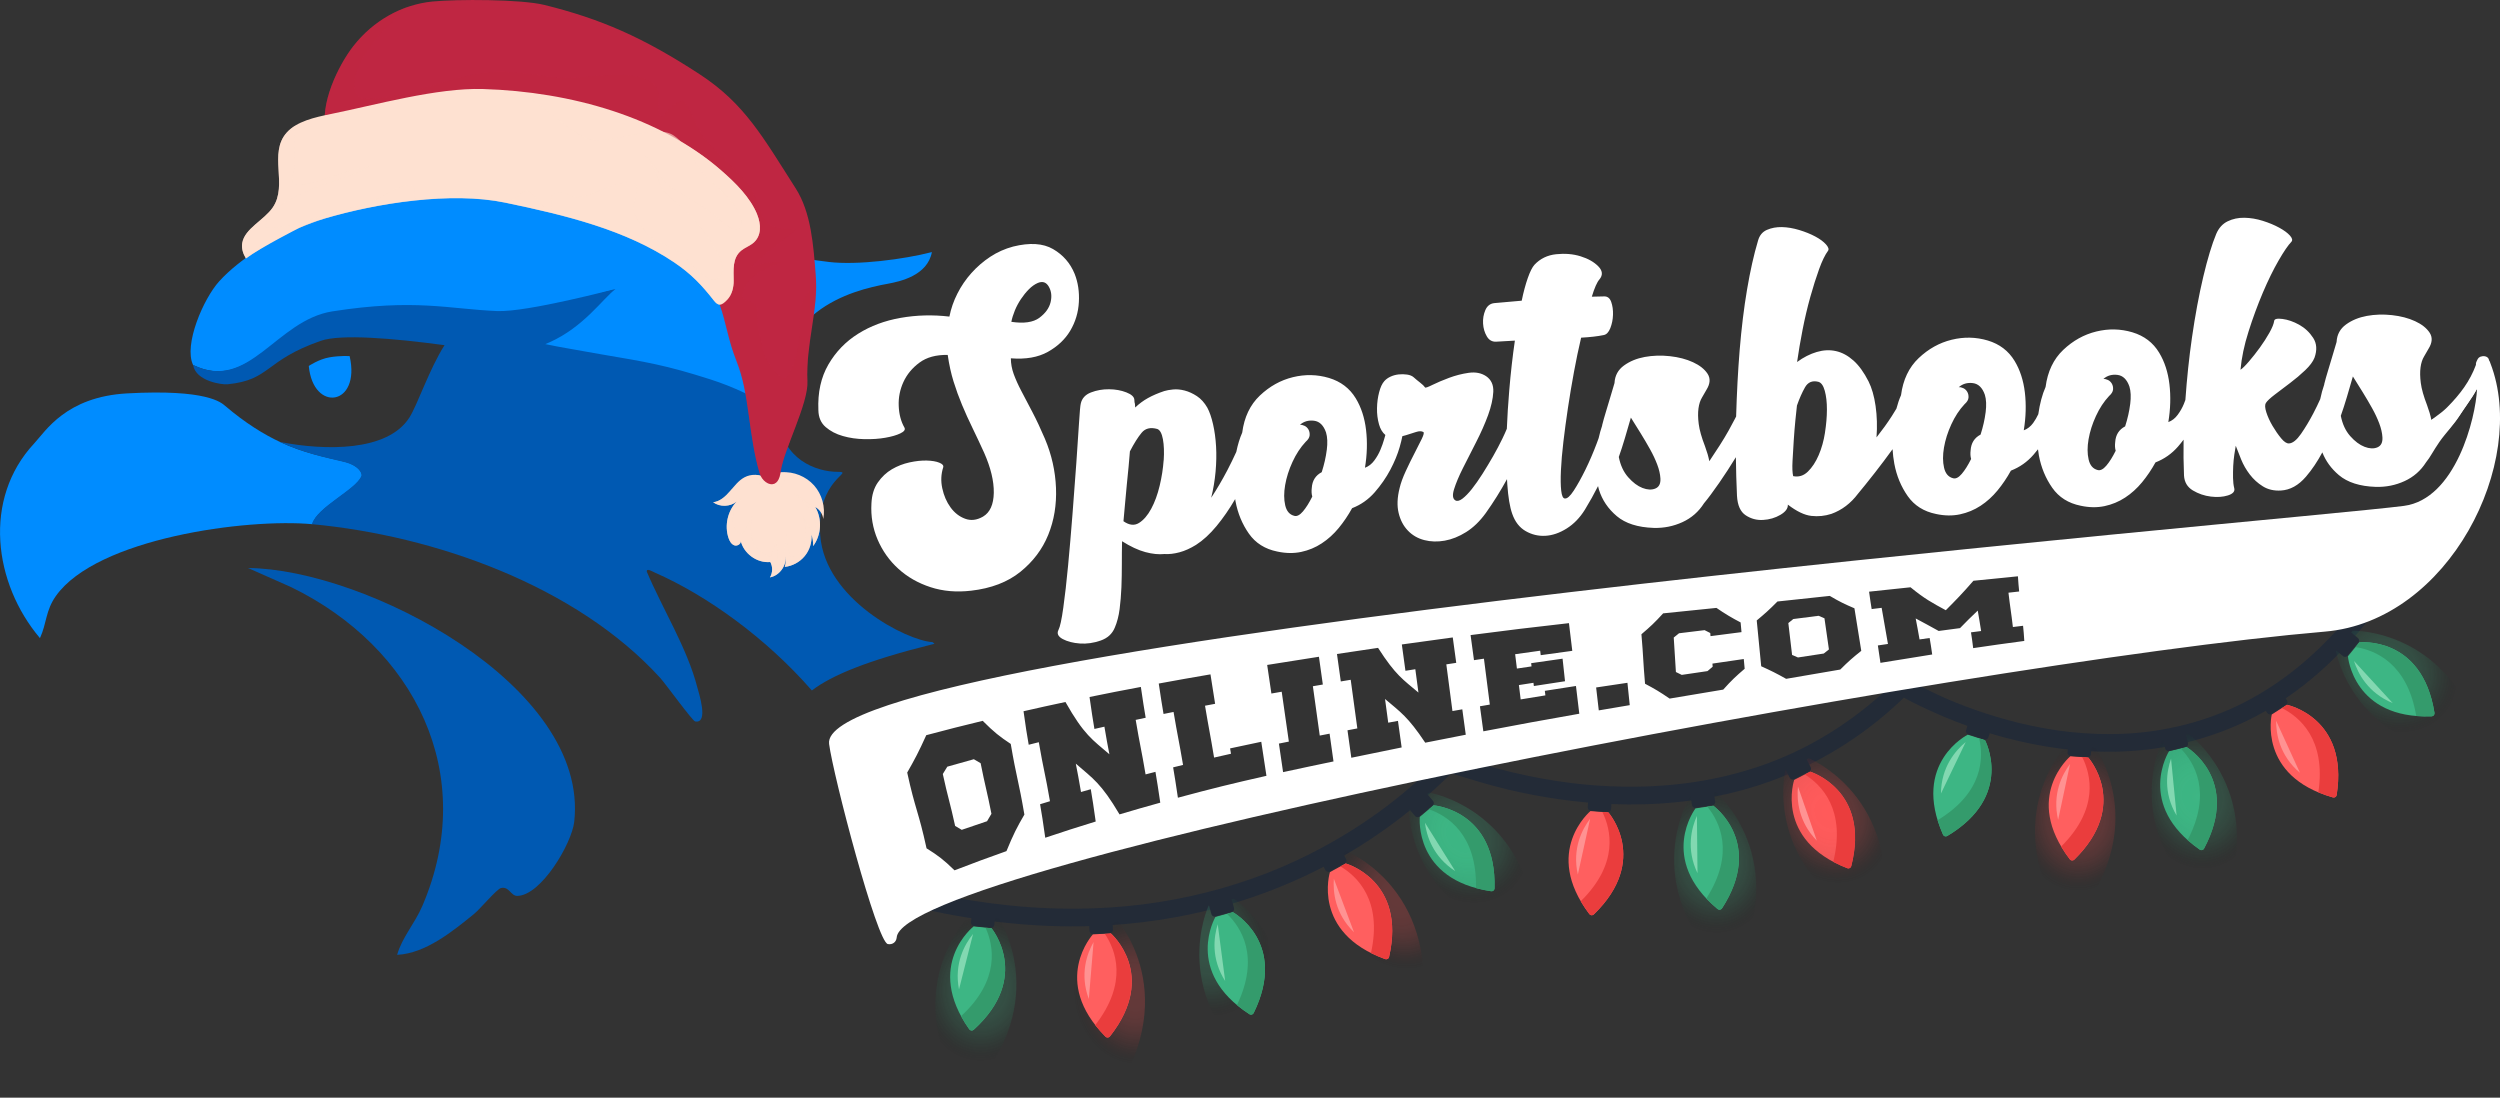 <?xml version="1.0" encoding="utf-8"?>
<svg xmlns="http://www.w3.org/2000/svg" xmlns:xlink="http://www.w3.org/1999/xlink" viewBox="0 0 705.74 309.86">
  <rect x="0" y="0" width="705.74" height="309.86" fill="#333333" stroke="none"/>
  <defs>
    <radialGradient id="b" cx="1226.32" cy="-2073.59" fx="1226.32" fy="-2073.59" r="17.24" gradientTransform="translate(1037.24 3019.17) rotate(-40.18) scale(1.01 1.19) skewX(-4.46)" gradientUnits="userSpaceOnUse">
      <stop offset="0" stop-color="#ff4d4d"/>
      <stop offset=".22" stop-color="#fc4c4c" stop-opacity=".99"/>
      <stop offset=".36" stop-color="#f44949" stop-opacity=".96"/>
      <stop offset=".47" stop-color="#e54545" stop-opacity=".9"/>
      <stop offset=".57" stop-color="#d13f3f" stop-opacity=".82"/>
      <stop offset=".66" stop-color="#b63737" stop-opacity=".72"/>
      <stop offset=".75" stop-color="#962d2d" stop-opacity=".59"/>
      <stop offset=".83" stop-color="#6f2121" stop-opacity=".44"/>
      <stop offset=".91" stop-color="#421414" stop-opacity=".26"/>
      <stop offset=".98" stop-color="#110505" stop-opacity=".07"/>
      <stop offset="1" stop-color="#000" stop-opacity="0"/>
    </radialGradient>
    <radialGradient id="c" data-name="New Gradient Swatch 1" cx="1255.24" cy="-1624.79" fx="1255.24" fy="-1624.79" r="17.24" gradientTransform="translate(234.42 2578.17) rotate(-26.51) scale(1.01 1.19) skewX(-4.46)" gradientUnits="userSpaceOnUse">
      <stop offset="0" stop-color="#3db684"/>
      <stop offset=".25" stop-color="#3cb382" stop-opacity=".99"/>
      <stop offset=".4" stop-color="#39ab7c" stop-opacity=".94"/>
      <stop offset=".53" stop-color="#349c71" stop-opacity=".86"/>
      <stop offset=".64" stop-color="#2d8862" stop-opacity=".75"/>
      <stop offset=".74" stop-color="#246d4f" stop-opacity=".6"/>
      <stop offset=".84" stop-color="#194d38" stop-opacity=".42"/>
      <stop offset=".92" stop-color="#0d271c" stop-opacity=".22"/>
      <stop offset="1" stop-color="#000" stop-opacity="0"/>
    </radialGradient>
    <radialGradient id="d" data-name="New Gradient Swatch 1" cx="1855.98" cy="-2219.11" fx="1855.98" fy="-2219.11" r="17.24" gradientTransform="translate(1288.66 3461.7) rotate(-53) scale(1.01 1.19) skewX(-4.46)" xlink:href="#c"/>
    <radialGradient id="e" cx="4390.59" cy="-898.49" fx="4390.59" fy="-898.49" r="17.24" gradientTransform="translate(-2266.1 4043.57) rotate(-41.58) scale(1.01 1.19) skewX(-4.47)" xlink:href="#b"/>
    <radialGradient id="f" cx="3501.4" cy="-381.33" fx="3501.4" fy="-381.33" r="17.24" gradientTransform="translate(-2978.69 1708.85) rotate(-16.17) scale(1.01 1.19) skewX(-4.47)" xlink:href="#b"/>
    <radialGradient id="g" data-name="New Gradient Swatch 1" cx="254.67" cy="-1503.16" fx="254.67" fy="-1503.16" r="17.24" gradientTransform="translate(791.12 2044.78) rotate(-21.55) scale(1.01 1.19) skewX(-4.47)" xlink:href="#c"/>
    <radialGradient id="h" data-name="New Gradient Swatch 1" cx="1459.18" cy="-2482.77" fx="1459.18" fy="-2482.77" r="17.24" gradientTransform="translate(2574.88 2999.89) rotate(-63.53) scale(1.01 1.19) skewX(-4.47)" xlink:href="#c"/>
    <radialGradient id="i" cx="617.42" cy="-996.62" fx="617.42" fy="-996.62" r="17.24" gradientTransform="translate(76.51 1511.2) rotate(-8.89) scale(1.01 1.19) skewX(-4.47)" xlink:href="#b"/>
    <radialGradient id="j" data-name="New Gradient Swatch 1" cx="-1842.38" cy="-3864.16" fx="-1842.38" fy="-3864.16" r="17.24" gradientTransform="translate(3897.57 3570.59) rotate(-28.41) scale(1.01 1.19) skewX(-4.46)" xlink:href="#c"/>
    <radialGradient id="k" data-name="New Gradient Swatch 1" cx="873.71" cy="-953.35" fx="873.71" fy="-953.35" r="17.24" gradientTransform="translate(-540.83 1517.82) rotate(-6.72) scale(1.01 1.19) skewX(-4.46)" xlink:href="#c"/>
    <radialGradient id="l" data-name="New Gradient Swatch 1" cx="14300.96" cy="-3827.17" fx="14300.96" fy="-3827.17" r="17.24" gradientTransform="translate(-14483.6 3533.29) rotate(4.75) scale(1.01 1.19) skewX(-4.47)" xlink:href="#c"/>
    <radialGradient id="m" cx="15098.39" cy="-5235.61" fx="15098.39" fy="-5235.61" r="17.24" gradientTransform="translate(-5852.05 15720.51) rotate(-45.56) scale(1.01 1.19) skewX(-4.47)" xlink:href="#b"/>
    <radialGradient id="n" cx="14204.17" cy="-4239.47" fx="14204.17" fy="-4239.47" r="17.24" gradientTransform="translate(-13284.29 7399.84) rotate(-8.55) scale(1.01 1.19) skewX(-4.47)" xlink:href="#b"/>
  </defs>
  <g>
    <g id="a" data-name="Layer 1">
      <path d="M260.85,256.68c15.41,3.43,31.23,5.24,47.03,4.76,12.85-.39,25.7-2.27,38.08-5.78,10.2-2.89,20.1-6.89,29.45-11.89,7.25-3.88,14.14-8.39,20.63-13.43,4.08-3.17,7.98-6.56,11.71-10.14.86-.83,1.73-1.66,2.6-2.48.46-.43-.22.15-.17.12.03-.02.07-.04.1-.06-.39.21-.81.32-1.15.32-.29,0-.8-.18-.22,0,.25.07.5.14.74.22,5.28,1.6,10.51,3.26,15.88,4.53,9.66,2.29,19.55,3.74,29.47,4.14,12.37.5,24.88-.68,36.83-3.94,13.95-3.8,26.93-10.49,38.19-19.54,3.08-2.48,6.02-5.13,8.82-7.92l-3.03.39c2.65,1.62,5.48,2.99,8.29,4.29,7.12,3.3,14.52,6.01,22.11,8.01,9.97,2.64,20.32,4.1,30.64,3.93,12.09-.2,24.02-2.71,35.07-7.63,13.24-5.88,24.72-15.25,34-26.3,1.37-1.63,2.68-3.3,3.98-4.98.82-1.07.17-2.8-.9-3.42-1.29-.75-2.6-.18-3.42.9-8.71,11.38-19.56,21.18-32.38,27.68-10.29,5.21-21.79,8.07-33.11,8.65-5.3.27-10.61.08-15.88-.49-4.37-.47-9.3-1.35-14.02-2.49-4.21-1.02-8.36-2.25-12.45-3.68-1.8-.63-3.58-1.3-5.34-2.01-.38-.15-.75-.3-1.13-.46-.18-.08-.37-.15-.55-.23-.14-.06-.93-.39-.25-.1-.73-.31-1.45-.62-2.18-.95-3.37-1.5-6.58-3.23-9.83-4.97-.05-.02-.09-.05-.13-.08-.95-.58-2.26-.38-3.03.39-10.37,10.33-22.77,18.53-36.55,23.55-11.82,4.3-24.09,6.31-36.6,6.48-10.56.14-20.37-.92-30.46-2.99-6.38-1.31-12.66-3.04-18.87-5.01-1.16-.37-2.52-1-3.76-.98-1.33.02-2.27,1.07-3.16,1.93-3,2.88-6.02,5.73-9.21,8.41-1.2,1.01-2.42,1.99-3.66,2.96-.15.12-.31.24-.46.36-.22.17.17-.13.17-.13-.09.07-.18.14-.27.21-.37.28-.74.56-1.1.84-.7.52-1.4,1.04-2.1,1.55-3.25,2.35-6.6,4.56-10.04,6.63-8.46,5.09-17.07,9.13-26.15,12.31-11.29,3.95-23.1,6.52-34.95,7.64-14.61,1.38-29.41.73-43.89-1.61-4.04-.66-8.07-1.44-12.06-2.33-3.13-.7-4.47,4.12-1.33,4.82h0Z" fill="#232b37"/>
      <g>
        <g>
          <path d="M511.01,217.85l-2.26,1.16-2.26,1.16s-5.68,16.91,14.98,24.92c.48.19,1-.08,1.12-.58,5.47-21.48-11.6-26.67-11.6-26.67Z" fill="#ff5f5f"/>
          <path d="M510.59,214.04l-3.31,1.7-3.31,1.7s-6.71,27.95,25.76,43.91c.76.37,1.51-.02,1.65-.85,5.85-35.71-20.8-46.47-20.8-46.47Z" fill="url(#b)" opacity=".24"/>
          <path d="M507.56,222.06c-.36,3.68.05,9.86,5.32,15.25l-5.32-15.25Z" fill="#ff9292"/>
          <path d="M511.01,217.85l-1.52.78c4.65,2.89,11.69,9.88,8.03,24.65,1.2.64,2.51,1.25,3.96,1.81.48.19,1-.08,1.13-.58,5.47-21.48-11.6-26.67-11.6-26.67Z" fill="#ea3d3d"/>
        </g>
        <rect x="504.23" y="214.46" width="6.62" height="4.74" rx=".89" ry=".89" transform="translate(-42.95 256.51) rotate(-27.26)" fill="#232b37"/>
      </g>
      <g>
        <g>
          <path d="M617.24,210.88l-2.47.6-2.47.6s-9.52,15.09,8.67,27.76c.42.3.99.16,1.23-.3,10.39-19.58-4.96-28.65-4.96-28.65Z" fill="#3db684"/>
          <path d="M617.73,207.08l-3.62.87-3.62.87s-13.12,25.57,14.65,48.76c.65.54,1.47.34,1.8-.44,14.13-33.31-9.23-50.07-9.23-50.07Z" fill="url(#c)" opacity=".24"/>
          <path d="M612.88,214.16c-1.22,3.49-2.28,9.59,1.57,16.07l-1.57-16.07Z" fill="#82d8b1"/>
          <path d="M617.24,210.88l-1.66.4c3.83,3.91,9.02,12.36,1.98,25.85,1.02.91,2.14,1.81,3.42,2.7.42.3.99.16,1.23-.3,10.39-19.58-4.96-28.65-4.96-28.65Z" fill="#349b6c"/>
        </g>
        <rect x="610.79" y="206.71" width="6.62" height="4.74" rx=".89" ry=".89" transform="translate(-31.93 150.09) rotate(-13.58)" fill="#232b37"/>
      </g>
      <g>
        <g>
          <path d="M404.68,227.35l-1.94,1.63-1.94,1.63s-1.79,17.75,20.14,20.98c.51.08.96-.3.97-.81.57-22.16-17.22-23.43-17.22-23.43Z" fill="#3db684"/>
          <path d="M403.42,223.73l-2.85,2.4-2.85,2.4s-.34,28.74,34.87,37.1c.82.19,1.47-.35,1.42-1.19-2.22-36.12-30.59-40.7-30.59-40.7Z" fill="url(#d)" opacity=".24"/>
          <path d="M402.25,232.23c.46,3.66,2.23,9.6,8.57,13.69l-8.57-13.69Z" fill="#82d8b1"/>
          <path d="M404.68,227.35l-1.31,1.1c5.17,1.79,13.59,7.04,13.3,22.25,1.31.36,2.72.66,4.26.89.51.08.96-.3.97-.81.57-22.16-17.22-23.43-17.22-23.43Z" fill="#349b6c"/>
        </g>
        <rect x="397.76" y="224.77" width="6.62" height="4.74" rx=".89" ry=".89" transform="translate(-52.05 311.56) rotate(-40.08)" fill="#232b37"/>
      </g>
      <g>
        <g>
          <path d="M379.37,239.96l-3.26,1.78-3.26,1.78s-6.02,28.1,26.83,43.27c.76.35,1.51-.06,1.63-.89,4.98-35.84-21.93-45.95-21.93-45.95Z" fill="url(#e)" opacity=".24"/>
          <path d="M314.33,258.39l-3.71.21-3.71.21s-17.5,22.8,5.66,50.6c.54.65,1.39.6,1.85-.11,19.88-30.24-.09-50.91-.09-50.91Z" fill="url(#f)" opacity=".24"/>
          <path d="M379.89,243.76l-2.23,1.22-2.23,1.22s-5.27,17.04,15.59,24.55c.49.17,1-.1,1.11-.61,4.94-21.61-12.24-26.38-12.24-26.38Z" fill="#ff5f5f"/>
          <path d="M379.89,243.76l-1.5.82c4.72,2.78,11.93,9.59,8.63,24.45,1.22.61,2.54,1.19,4,1.72.49.17,1-.1,1.11-.61,4.94-21.61-12.24-26.38-12.24-26.38Z" fill="#ea3d3d"/>
          <path d="M376.54,248.06c-.27,3.68.29,9.85,5.69,15.11l-5.69-15.11Z" fill="#ff9292"/>
        </g>
        <rect x="373.08" y="240.46" width="6.62" height="4.74" rx=".89" ry=".89" transform="translate(-70.35 210.24) rotate(-28.66)" fill="#232b37"/>
      </g>
      <g>
        <g>
          <path d="M484.47,223.7l-3.68.56-3.68.56s-15.28,24.34,10.39,49.84c.6.59,1.44.47,1.83-.28,16.95-31.97-4.86-50.68-4.86-50.68Z" fill="url(#g)" opacity=".24"/>
          <path d="M483.65,227.45l-2.51.38-2.51.38s-10.79,14.21,6.23,28.4c.4.33.97.24,1.25-.19,12.05-18.61-2.47-28.97-2.47-28.97Z" fill="#3db684"/>
          <path d="M483.65,227.45l-1.69.26c3.48,4.22,7.92,13.1-.26,25.92.93.99,1.98,1.99,3.17,2.98.4.33.97.24,1.25-.19,12.05-18.61-2.47-28.97-2.47-28.97Z" fill="#349b6c"/>
          <path d="M479.03,230.34c-1.52,3.37-3.1,9.36.17,16.15l-.17-16.15Z" fill="#82d8b1"/>
        </g>
        <rect x="477.38" y="223.01" width="6.62" height="4.74" rx=".89" ry=".89" transform="translate(-28.37 74.65) rotate(-8.63)" fill="#232b37"/>
      </g>
      <g>
        <g>
          <path d="M664.13,178.02l-2.36,2.87-2.36,2.88s4.92,28.32,41.06,30.11c.84.04,1.38-.62,1.18-1.43-8.78-35.1-37.52-34.42-37.52-34.42Z" fill="url(#h)" opacity=".24"/>
          <path d="M666.03,181.35l-1.61,1.96-1.61,1.96s1.48,17.78,23.63,16.94c.52-.02.88-.47.8-.98-3.49-21.89-21.22-19.89-21.22-19.89Z" fill="#3db684"/>
          <path d="M666.03,181.35l-1.09,1.32c5.41.81,14.65,4.44,17.15,19.45,1.36.11,2.8.15,4.35.1.52-.02.88-.47.8-.98-3.49-21.89-21.21-19.89-21.21-19.89Z" fill="#349b6c"/>
          <path d="M664.52,186.59c1.12,3.52,3.95,9.03,10.93,11.89l-10.93-11.89Z" fill="#82d8b1"/>
        </g>
        <rect x="659.13" y="179.42" width="6.62" height="4.74" rx=".89" ry=".89" transform="translate(101.54 578.36) rotate(-50.61)" fill="#232b37"/>
      </g>
      <g>
        <g>
          <path d="M591.13,210.38l-3.71-.26-3.71-.26s-20.25,20.4-.8,50.91c.45.71,1.3.77,1.85.13,23.55-27.47,6.37-50.51,6.37-50.51Z" fill="url(#i)" opacity=".24"/>
          <path d="M589.51,213.85l-2.53-.18-2.53-.18s-13.64,11.49-.14,29.08c.31.41.89.45,1.26.09,15.83-15.51,3.94-28.81,3.94-28.81Z" fill="#ff5f5f"/>
          <path d="M589.51,213.85l-1.71-.12c2.47,4.88,4.86,14.52-5.94,25.24.69,1.17,1.49,2.37,2.44,3.61.31.41.89.45,1.26.09,15.83-15.51,3.94-28.81,3.94-28.81Z" fill="#ea3d3d"/>
          <path d="M584.37,215.66c-2.22,2.95-5.08,8.45-3.37,15.79l3.37-15.79Z" fill="#ff9292"/>
        </g>
        <path d="M584.65,208.82h4.84c.49,0,.89.4.89.89v2.96c0,.49-.4.89-.89.89h-4.84c-.49,0-.89-.4-.89-.89v-2.96c0-.49.4-.89.89-.89Z" transform="translate(16.33 -40.83) rotate(4.04)" fill="#232b37"/>
      </g>
      <g>
        <g>
          <path d="M348.37,253.68l-3.59.99-3.59.99s-12.27,25.99,16.26,48.25c.66.52,1.49.29,1.79-.5,13.01-33.76-10.88-49.74-10.88-49.74Z" fill="url(#j)" opacity=".24"/>
          <path d="M348,257.49l-2.44.68-2.45.68s-9.01,15.39,9.58,27.45c.43.28.99.13,1.22-.34,9.74-19.91-5.91-28.47-5.91-28.47Z" fill="#3db684"/>
          <path d="M343.76,260.92c-1.1,3.52-1.96,9.66,2.1,16.01l-2.1-16.01Z" fill="#82d8b1"/>
          <path d="M348,257.49l-1.65.46c3.96,3.78,9.43,12.06,2.84,25.77,1.05.87,2.2,1.74,3.51,2.58.43.28.99.13,1.22-.34,9.74-19.91-5.91-28.47-5.91-28.47Z" fill="#349b6c"/>
        </g>
        <rect x="341.5" y="253.42" width="6.62" height="4.74" rx=".89" ry=".89" transform="translate(-55.78 101.34) rotate(-15.48)" fill="#232b37"/>
      </g>
      <path d="M313.58,263.49l-2.53.14-2.53.14s-12.07,13.13,3.55,28.86c.36.37.94.33,1.26-.07,13.73-17.4.25-29.08.25-29.08Z" fill="#ff5f5f"/>
      <path d="M308.71,265.94c-1.83,3.21-3.97,9.02-1.34,16.09l1.34-16.09Z" fill="#ff9292"/>
      <path d="M313.58,263.49l-1.71.1c3.07,4.53,6.66,13.78-2.69,25.79.84,1.07,1.78,2.16,2.88,3.27.36.37.94.33,1.26-.07,13.73-17.4.25-29.08.25-29.08Z" fill="#ea3d3d"/>
      <rect x="307.51" y="258.78" width="6.62" height="4.74" rx=".89" ry=".89" transform="translate(-14.33 18.07) rotate(-3.25)" fill="#232b37"/>
      <g>
        <g>
          <path d="M281.64,258.64l-3.7-.4-3.7-.4s-21.01,19.62-2.72,50.84c.43.73,1.27.82,1.84.2,24.57-26.56,8.27-50.24,8.27-50.24Z" fill="url(#k)" opacity=".24"/>
          <path d="M279.9,262.05l-2.52-.27-2.52-.27s-14.06,10.97-1.24,29.05c.3.42.88.48,1.26.14,16.41-14.9,5.03-28.64,5.03-28.64Z" fill="#3db684"/>
          <path d="M279.9,262.05l-1.7-.19c2.28,4.97,4.3,14.69-6.89,24.99.65,1.2,1.4,2.43,2.3,3.69.3.42.88.48,1.26.14,16.41-14.9,5.03-28.64,5.03-28.64Z" fill="#349b6c"/>
          <path d="M274.69,263.66c-2.33,2.87-5.4,8.25-3.97,15.65l3.97-15.65Z" fill="#82d8b1"/>
        </g>
        <rect x="274.25" y="256.92" width="6.62" height="4.74" rx=".89" ry=".89" transform="translate(29.67 -28.5) rotate(6.21)" fill="#232b37"/>
      </g>
      <g>
        <g>
          <path d="M562.74,205.93l-3.54-1.13-3.54-1.13s-24.49,15.05-12.78,49.28c.27.8,1.08,1.06,1.77.56,29.36-21.15,18.1-47.59,18.1-47.59Z" fill="url(#l)" opacity=".24"/>
          <path d="M560.34,208.93l-2.42-.77-2.42-.77s-15.97,7.95-7,28.22c.21.47.76.65,1.21.38,19.04-11.34,10.63-27.07,10.63-27.07Z" fill="#3db684"/>
          <path d="M554.92,209.47c-2.85,2.35-6.93,7.01-7,14.55l7-14.55Z" fill="#82d8b1"/>
          <path d="M560.34,208.93l-1.63-.52c1.25,5.33,1.3,15.25-11.72,23.12.4,1.3.89,2.66,1.52,4.08.21.47.76.65,1.21.38,19.04-11.34,10.63-27.07,10.63-27.07Z" fill="#349b6c"/>
        </g>
        <rect x="555.29" y="203.39" width="6.62" height="4.74" rx=".89" ry=".89" transform="translate(88.87 -159.92) rotate(17.68)" fill="#232b37"/>
      </g>
      <g>
        <g>
          <path d="M644.81,195.2l-3.13,2.01-3.13,2.01s-4.06,28.45,29.76,41.31c.79.3,1.5-.16,1.56-1,2.48-36.1-25.06-44.32-25.06-44.32Z" fill="url(#m)" opacity=".24"/>
          <path d="M645.59,198.96l-2.14,1.37-2.14,1.37s-4.08,17.37,17.25,23.41c.5.14.99-.17,1.07-.68,3.44-21.9-14.04-25.46-14.04-25.46Z" fill="#ff5f5f"/>
          <path d="M642.54,203.48c-.02,3.69.97,9.81,6.73,14.68l-6.73-14.68Z" fill="#ff9292"/>
          <path d="M645.59,198.96l-1.44.92c4.9,2.44,12.56,8.74,10.31,23.79,1.26.53,2.61,1.01,4.11,1.43.5.14.99-.17,1.07-.68,3.44-21.9-14.04-25.46-14.04-25.46Z" fill="#ea3d3d"/>
        </g>
        <rect x="638.72" y="195.9" width="6.62" height="4.74" rx=".89" ry=".89" transform="translate(-5.58 377.47) rotate(-32.63)" fill="#232b37"/>
      </g>
      <g>
        <g>
          <path d="M455.68,225.88l-3.71-.28-3.71-.28s-20.37,20.28-1.09,50.9c.45.71,1.3.78,1.85.14,23.71-27.34,6.66-50.48,6.66-50.48Z" fill="url(#n)" opacity=".24"/>
          <path d="M454.04,229.34l-2.53-.19-2.53-.19s-13.71,11.41-.31,29.08c.31.41.89.46,1.26.1,15.92-15.42,4.11-28.79,4.11-28.79Z" fill="#ff5f5f"/>
          <path d="M448.89,231.12c-2.24,2.94-5.13,8.42-3.47,15.77l3.47-15.77Z" fill="#ff9292"/>
          <path d="M454.04,229.34l-1.71-.13c2.44,4.9,4.77,14.54-6.09,25.2.69,1.18,1.48,2.38,2.42,3.62.31.41.89.46,1.26.1,15.92-15.42,4.11-28.79,4.11-28.79Z" fill="#ea3d3d"/>
        </g>
        <rect x="448.31" y="224.29" width="6.62" height="4.74" rx=".89" ry=".89" transform="translate(18.62 -33.8) rotate(4.38)" fill="#232b37"/>
      </g>
      <g>
        <path d="M161.08,98.49c-.09-.02-.17-.03-.26-.05.09.03.18.06.28.09,13.04,2.22,26.81,4.55,39.43,8.59,6.43,2.06,12.85,5.1,19.02,8.9,0-.01,0-.02,0-.03-6.17-3.8-12.6-6.84-19.03-8.9-12.62-4.04-26.38-6.37-39.43-8.59Z" fill="none"/>
        <path d="M267.26,180.88c-1.03.14-2.07.28-3.15.39-.25.03-.55.02-.87,0,.18.15.36.3.53.45,1.13-.28,2.29-.56,3.49-.85Z" fill="none"/>
        <path d="M234.01,73.95c-36.96-4.41-78.21-21.8-117.03-19.01-15.98,1.15-43.3,11.45-55.11,24.48-4.43,4.89-10.1,17.95-7.35,23.65,0-.01,0-.02,0-.03,15.83,7.71,23.37-12,39.37-14.51,23.38-3.66,32.84-.68,46.56-.11,8.58.35,32.9-6.7,32.76-6.59-3.66,2.8-8.49,9.58-18.2,13.92-.39.17-2.38,1.39-2.78,1.56,2.26.46,6.25,1.6,8.59,2,.09.02,27.01,4.96,39.63,9,6.44,2.06,12.92,3.88,19.09,7.68-1.78-28.22,20.56-33.98,31.24-35.92,0,0,0,0,0,0,3.17-.6,11.05-2.23,12.29-8.91-8,2.06-21.07,3.75-29.07,2.79Z" fill="#008cff"/>
        <path d="M97.34,130.36c-5.69-1.37-11.59-2.46-18.21-5.55-4.68-2.19-9.85-5.37-15.53-10.2-1.13-.96-5.12-4.8-27.69-3.56-17.27.95-23.04,10.67-26.28,14.15-14.56,15.63-11.44,39.49,1.65,54.94,1.96-4.28,1.54-7.71,4.5-11.9,11.55-16.31,53.87-21.98,72.39-20.26,1.38-4.82,12.43-9.68,13.95-13.51.36-.9-1-3.2-4.78-4.11Z" fill="#008cff"/>
        <path d="M70,160.34l12.22,5.42c34.74,16.92,53,52.7,37.01,89.98-2.15,5-5.73,8.88-7.12,13.81,8.05-.41,15.64-6.62,21.73-11.56,1.66-1.35,6.39-7.02,7.58-7.3,2.32-.54,2.77,2.24,4.6,2.22,6.78-.1,15.39-14.83,16.08-20.9,4.35-38.59-59.24-71.42-92.09-71.66Z" fill="#0059b2"/>
        <path d="M263.23,181.27c-7.21-.42-30.3-12.03-31.68-30.11-1.22-15.99,9.97-17.96,5-17.96-6.22,0-15.66-3.51-16.85-15.05-.07-.73-.12-1.46-.16-2.16-6.17-3.8-12.6-6.85-19.03-8.9-12.62-4.04-18-4.89-31.04-7.11-.09-.03-8.38-1.49-8.64-1.53-2.34-.4-4.64-.84-6.9-1.31.4-.16.79-.33,1.18-.5,9.71-4.35,14.98-12.25,18.64-15.05.14-.11-24.82,6.58-33.41,6.22-13.71-.57-23.1-3.57-46.48.08-16,2.5-23.52,22.85-39.34,15.14,0,.01,0,.02,0,.03.76,4.55,8.12,5.58,9.7,5.42,12.23-1.21,10.37-6.72,26.37-12.28,5.58-1.94,20.18-.74,34.9,1.24,0,0,0,0,0,0-4.35,6.84-7.62,16.82-9.93,20.44-6.15,9.65-23.86,9.37-36.52,6.88,6.62,3.09,12.46,4.29,18.16,5.66,3.78.91,5.15,3.05,4.8,3.95-1.52,3.83-12.56,8.78-13.94,13.6,34.68,3.22,74.64,17.42,98.29,43.37,1.52,1.67,9.11,12.18,9.89,12.32,3.93.7.99-8.13.6-9.66-2.87-11.09-9.8-22.1-14.25-32.62-.14-1.12,1.56-.06,2.23.24,14.82,6.49,31.53,18.57,44.36,33.29,5.56-4.22,15.36-8.41,34.62-13.18-.18-.15-.35-.3-.53-.45Z" fill="#0059b2"/>
        <path d="M98.71,100.53s-2.67-.19-5.74.35c-3.01.53-5.8,2.43-5.8,2.43,1.22,13.24,14.76,11.31,11.53-2.78Z" fill="#008cff"/>
      </g>
      <path d="M698.83,103.97c-1.68,4.08-5.71,10.88-12.46,14.64-.12-.65-.28-1.31-.48-2-.2-.68-.45-1.42-.74-2.23-.96-2.48-1.55-4.57-1.77-6.27-.22-1.71-.24-3.17-.07-4.41.17-1.24.5-2.25.99-3.06.48-.8.91-1.54,1.28-2.22,1.05-1.69,1.15-3.19.3-4.49-.85-1.3-2.22-2.39-4.11-3.26-1.89-.87-4.07-1.44-6.53-1.71-2.47-.27-4.83-.19-7.1.22-2.26.42-4.22,1.22-5.87,2.42-1.65,1.2-2.54,2.82-2.66,4.87,0,.02,0,.04,0,.06-.38,1.29-.75,2.57-1.13,3.8-.41,1.41-.84,2.85-1.29,4.3-.45,1.46-.8,2.72-1.07,3.8v.12c-.45,1.29-.83,2.66-1.13,4.12-.58,1.29-1.22,2.63-1.95,4.02-1.11,2.11-2.26,4.03-3.47,5.78-1.21,1.74-2.34,2.65-3.4,2.71-.65.04-1.39-.45-2.23-1.47-.84-1.01-1.64-2.18-2.41-3.48-.77-1.3-1.35-2.58-1.75-3.82s-.45-2.12-.15-2.63c.37-.59,1.23-1.4,2.56-2.41,1.33-1.01,2.76-2.1,4.29-3.25,1.53-1.15,2.95-2.35,4.27-3.61,1.32-1.26,2.19-2.43,2.62-3.52.77-2.17.65-4.04-.38-5.62-1.03-1.58-2.35-2.81-3.95-3.7-1.6-.89-3.17-1.43-4.69-1.63-1.53-.2-2.31-.01-2.36.56-.12.82-.56,1.93-1.34,3.32-.78,1.39-1.68,2.79-2.7,4.2-1.02,1.41-2.05,2.71-3.09,3.92-1.03,1.2-1.83,1.99-2.38,2.34.3-3.37,1.05-6.97,2.27-10.79,1.21-3.83,2.56-7.48,4.03-10.96,1.48-3.48,2.96-6.5,4.45-9.08,1.49-2.58,2.69-4.34,3.62-5.3.38-.43.25-1.01-.41-1.75-.66-.74-1.66-1.48-3.01-2.22-1.35-.74-2.9-1.39-4.65-1.94-1.75-.55-3.48-.84-5.2-.87-1.72-.03-3.29.31-4.72,1-1.43.69-2.51,1.88-3.23,3.56-1.22,2.93-2.44,6.97-3.66,12.1-1.22,5.14-2.28,10.86-3.19,17.16-.82,5.68-1.43,11.56-1.86,17.62-.14.38-.28.76-.44,1.15-.43,1.05-1.01,2.06-1.73,3.04-.72.98-1.6,1.67-2.64,2.05.61-3.71.71-7.27.31-10.68-.4-3.41-1.37-6.38-2.9-8.91-1.71-2.85-4.24-4.76-7.56-5.76-3.33-.99-6.72-1.07-10.19-.22-3.47.85-6.58,2.58-9.33,5.19-2.75,2.61-4.41,6.1-4.98,10.46-.95,2.13-1.63,4.72-2.06,7.69-.4.85-.87,1.69-1.46,2.5-.72.98-1.6,1.67-2.64,2.05.61-3.71.71-7.27.31-10.68-.4-3.41-1.37-6.38-2.9-8.91-1.72-2.84-4.24-4.76-7.56-5.76-3.33-.99-6.72-1.07-10.19-.22-3.47.85-6.58,2.58-9.33,5.19-2.75,2.61-4.41,6.1-4.98,10.46-.51,1.14-.94,2.42-1.3,3.8-.34.58-.76,1.27-1.3,2.11-1.2,1.87-2.64,3.87-4.32,6.01.23-3.12.14-6.08-.26-8.87-.4-2.8-1.07-5.11-1.99-6.94-1.29-2.54-2.71-4.51-4.26-5.89-1.55-1.38-3.19-2.27-4.93-2.66-1.74-.39-3.55-.31-5.44.25-1.89.56-3.74,1.5-5.54,2.83.41-2.88.93-5.94,1.56-9.16.63-3.22,1.36-6.29,2.17-9.2.81-2.91,1.65-5.53,2.49-7.87.85-2.34,1.69-4.06,2.52-5.17.3-.43.1-1.03-.59-1.81-.7-.78-1.7-1.52-3.01-2.22-1.31-.7-2.81-1.31-4.52-1.83-1.71-.52-3.34-.79-4.89-.83-1.56-.03-2.97.23-4.25.79-1.28.56-2.12,1.59-2.52,3.09-1.17,3.91-2.19,8.48-3.08,13.72-.89,5.24-1.58,10.94-2.09,17.1-.48,5.89-.81,12.15-1,18.77-.1.21-.22.43-.35.68-.48.93-1.07,2.02-1.77,3.29-.71,1.27-1.54,2.66-2.52,4.19-.98,1.53-1.96,3.01-2.93,4.46-.12-.65-.28-1.31-.48-2-.2-.68-.45-1.42-.74-2.23-.96-2.48-1.55-4.57-1.77-6.27-.22-1.7-.24-3.17-.07-4.41.17-1.24.5-2.25.99-3.06.48-.8.91-1.54,1.28-2.22,1.05-1.69,1.14-3.19.3-4.49-.85-1.3-2.22-2.39-4.11-3.26-1.89-.87-4.07-1.44-6.53-1.71-2.47-.27-4.83-.19-7.1.22-2.27.42-4.22,1.22-5.87,2.42-1.65,1.2-2.54,2.82-2.66,4.87,0,.02,0,.04,0,.06-.38,1.29-.75,2.57-1.13,3.8-.41,1.41-.84,2.85-1.29,4.3-.45,1.46-.8,2.72-1.07,3.8v.12c-.39,1.11-.71,2.31-.99,3.55-.18.49-.35.98-.55,1.5-.99,2.63-2.06,5.1-3.19,7.41-1.14,2.31-2.23,4.28-3.28,5.89-1.05,1.61-1.91,2.36-2.57,2.23-.49-.05-.82-.79-.98-2.21-.16-1.42-.19-3.32-.08-5.7.11-2.38.34-5.09.7-8.13.36-3.04.79-6.24,1.29-9.58.5-3.34,1.07-6.7,1.69-10.09.62-3.38,1.3-6.61,2.02-9.68,2.61-.15,4.72-.39,6.33-.73.81-.13,1.44-.78,1.91-1.95.46-1.17.72-2.43.76-3.78.05-1.35-.13-2.57-.51-3.65-.39-1.08-1.07-1.59-2.05-1.54-.57.03-1.14.05-1.71.04-.57,0-1.15,0-1.71.04.76-2.49,1.48-4.13,2.17-4.9.99-1.2.88-2.42-.33-3.66-1.22-1.24-2.88-2.18-5-2.84-2.12-.66-4.42-.85-6.9-.59-2.48.26-4.53,1.26-6.14,2.99-.62.69-1.24,1.93-1.87,3.72-.63,1.79-1.21,3.93-1.72,6.41l-7.81.69c-1.14.15-1.96.81-2.46,1.98-.5,1.18-.72,2.43-.64,3.78.08,1.34.43,2.55,1.06,3.62.63,1.07,1.52,1.57,2.66,1.5l5.26-.3c-.65,4.45-1.18,9.14-1.59,14.07-.31,3.72-.54,7.32-.68,10.82-.35.84-.76,1.76-1.25,2.77-.77,1.6-1.64,3.24-2.6,4.93-.97,1.69-1.97,3.36-3.02,5.02-1.05,1.65-2.05,3.08-3,4.28-.96,1.2-1.84,2.11-2.66,2.73-.82.62-1.49.78-2,.48-.76-.45-.88-1.5-.36-3.17.52-1.66,1.34-3.63,2.48-5.9,1.14-2.27,2.39-4.73,3.75-7.38,1.36-2.65,2.48-5.19,3.37-7.61.88-2.42,1.37-4.61,1.47-6.58.09-1.97-.59-3.44-2.03-4.42-1.36-.9-2.99-1.22-4.9-.95-1.91.27-3.76.75-5.56,1.42-1.8.67-3.36,1.34-4.67,1.98-1.31.65-2.01.89-2.1.73-.27-.39-.72-.84-1.36-1.33-.64-.49-1.26-1.01-1.87-1.55-.43-.38-1.04-.63-1.82-.75-.79-.12-1.58-.13-2.39-.05-.81.09-1.58.29-2.29.62-.72.33-1.31.75-1.77,1.27-.62.69-1.11,1.74-1.47,3.15-.37,1.41-.57,2.91-.6,4.51-.03,1.59.16,3.12.57,4.56.37,1.32.98,2.31,1.79,2.99-.1.34-.2.72-.33,1.16-.27.96-.62,1.96-1.06,3-.43,1.05-1.01,2.06-1.73,3.04-.72.98-1.6,1.66-2.64,2.05.61-3.71.71-7.27.31-10.68-.4-3.41-1.37-6.38-2.9-8.91-1.72-2.84-4.24-4.76-7.56-5.76-3.33-.99-6.72-1.07-10.19-.22-3.47.85-6.58,2.58-9.33,5.19-2.75,2.61-4.41,6.1-4.98,10.46-.7,1.58-1.25,3.41-1.67,5.44-.8,1.73-1.62,3.46-2.51,5.15-1.48,2.82-3,5.42-4.58,7.8.6-2.4,1.01-4.86,1.24-7.36.22-2.51.27-4.88.14-7.12-.13-2.24-.41-4.33-.85-6.26-.44-1.94-.98-3.5-1.62-4.69-.82-1.42-1.8-2.51-2.94-3.26-1.15-.75-2.3-1.28-3.46-1.58-1.16-.3-2.25-.4-3.27-.3-1.02.1-1.85.25-2.49.45-1.77.59-3.3,1.25-4.61,1.98-1.31.73-2.5,1.61-3.59,2.66-.05-.9-.1-1.32-.13-1.28-.04.04-.08-.26-.11-.91-.05-.81-.8-1.51-2.26-2.08-1.46-.57-3.09-.87-4.89-.88-1.8-.02-3.5.28-5.1.9-1.6.62-2.56,1.68-2.88,3.17-.13.5-.3,2.31-.49,5.42-.19,3.12-.44,6.89-.76,11.32-.32,4.43-.68,9.23-1.08,14.41-.4,5.17-.82,10.04-1.25,14.6-.43,4.56-.88,8.51-1.35,11.85-.46,3.34-.92,5.43-1.36,6.27-.51,1.01-.12,1.86,1.19,2.57,1.31.7,2.92,1.12,4.85,1.26,1.93.14,3.87-.14,5.84-.82,1.96-.68,3.3-1.9,4.02-3.66.65-1.51,1.1-3.25,1.36-5.23.25-1.98.42-4.03.51-6.16.08-2.13.12-4.32.12-6.56,0-2.25.01-4.4.06-6.44,2.37,1.5,4.56,2.52,6.55,3.06,1.99.54,3.8.72,5.42.55,1.31.09,2.73-.08,4.26-.49,1.53-.41,3.08-1.12,4.66-2.1,1.97-1.26,3.89-3.02,5.77-5.29,1.87-2.27,3.61-4.78,5.21-7.53.02-.03.04-.07.06-.1.04.22.06.43.1.65.64,3.4,1.9,6.43,3.77,9.1,1.87,2.67,4.54,4.36,8.01,5.06,2.4.52,4.65.55,6.75.11,2.1-.45,4.04-1.25,5.81-2.42,1.77-1.16,3.36-2.6,4.78-4.32,1.41-1.71,2.68-3.59,3.79-5.61,2.48-.96,4.6-2.45,6.37-4.47,1.76-2.02,3.24-4.15,4.42-6.38,1.18-2.23,2.06-4.37,2.64-6.4.34-1.2.59-2.21.76-3.08.34-.09.67-.17,1.01-.27,1-.3,1.95-.6,2.83-.9.88-.29,1.58-.29,2.08,0,.25.15.11.79-.44,1.93-.55,1.13-1.23,2.48-2.04,4.04-.81,1.56-1.64,3.24-2.47,5.04-.84,1.81-1.42,3.41-1.75,4.82-.67,2.65-.76,4.99-.28,7,.48,2.02,1.35,3.68,2.62,5,1.26,1.32,2.8,2.21,4.63,2.68,1.82.47,3.75.52,5.77.16,2.02-.36,4.04-1.17,6.05-2.43,2.01-1.26,3.85-3.04,5.52-5.34,2.2-3.08,4.2-6.29,6.01-9.6.03.49.05.99.08,1.47.25,3.62.71,6.4,1.39,8.32.78,2.24,2.04,3.87,3.77,4.87,1.73,1,3.6,1.45,5.59,1.34,2-.11,4-.8,6.01-2.06,2.01-1.26,3.73-3.03,5.15-5.32,1.37-2.24,2.6-4.46,3.71-6.65.09.34.16.69.26,1.03.9,2.89,2.57,5.37,5.02,7.44,2.45,2.07,5.92,3.18,10.43,3.33,2.87.08,5.57-.46,8.12-1.63,2.55-1.17,4.57-2.94,6.07-5.31,1.15-1.37,2.59-3.31,4.33-5.82,1.6-2.31,3.16-4.72,4.68-7.2.04,3.59.14,7.22.31,10.9.15,2.69.97,4.52,2.46,5.5,1.49.98,3.12,1.42,4.92,1.31,1.79-.1,3.42-.58,4.88-1.44,1.46-.86,2.16-1.82,2.1-2.88,2.48,1.9,4.68,2.96,6.62,3.18,1.93.22,3.82.03,5.67-.57,2.96-1.07,5.47-2.97,7.52-5.7,1.22-1.46,2.81-3.43,4.75-5.91,1.69-2.15,3.35-4.38,5-6.65.09,1.39.24,2.77.5,4.13.64,3.4,1.9,6.43,3.77,9.1,1.87,2.67,4.54,4.36,8.01,5.06,2.4.52,4.65.55,6.75.1,2.1-.45,4.04-1.25,5.81-2.41,1.77-1.16,3.36-2.6,4.78-4.32,1.41-1.71,2.68-3.59,3.79-5.61,2.48-.96,4.6-2.45,6.36-4.47.45-.51.87-1.03,1.28-1.55.08.59.15,1.18.26,1.77.64,3.4,1.9,6.43,3.77,9.1,1.87,2.67,4.54,4.36,8.01,5.06,2.4.52,4.65.55,6.75.11,2.1-.45,4.04-1.25,5.81-2.41,1.77-1.16,3.36-2.6,4.78-4.32,1.41-1.71,2.68-3.59,3.79-5.61,2.48-.96,4.6-2.45,6.36-4.47.56-.64,1.07-1.29,1.57-1.95-.06,3.47-.02,6.85.12,10.13.11,1.87.94,3.27,2.51,4.21,1.56.93,3.25,1.51,5.07,1.73,1.81.22,3.42.11,4.82-.33,1.4-.45,2-1.12,1.79-2-.21-.81-.33-1.78-.35-2.92-.02-1.14,0-2.27.05-3.37.06-1.11.16-2.17.31-3.2.14-1.03.28-1.87.41-2.53.39,1.04.89,2.32,1.51,3.84.62,1.52,1.43,2.94,2.45,4.27,1.02,1.33,2.24,2.45,3.69,3.35,1.44.9,3.14,1.29,5.09,1.18,2.61-.15,4.96-1.45,7.07-3.9,1.73-2.01,3.26-4.31,4.63-6.87.96,2.45,2.51,4.59,4.66,6.41,2.45,2.07,5.92,3.18,10.43,3.33,2.86.08,5.57-.46,8.12-1.63,2.55-1.17,4.57-2.94,6.07-5.31,1.15-1.37,2.05-3.27,3.79-5.78,1.74-2.51,4.21-4.95,5.85-7.66,1.64-2.71,3.26-4.45,4.44-6.8,1.17-2.35,2.11-4.14,2.22-5.12.04-.74-2.07-1.72-2.31-1.13ZM328.49,129.95c-.16,2.3-.53,4.69-1.12,7.17-.59,2.48-1.39,4.66-2.39,6.51-1,1.86-2.15,3.19-3.45,4-1.3.81-2.76.65-4.38-.49.16-1.56.31-3.23.45-4.99.14-1.77.31-3.53.49-5.3.18-1.77.35-3.47.51-5.12.15-1.64.27-3.08.37-4.31,1.18-2.27,2.28-4.03,3.32-5.27,1.03-1.24,2.5-1.59,4.42-1.05.75.28,1.28,1.26,1.58,2.91.3,1.66.37,3.64.22,5.93ZM374.54,127.02c-.25,2.02-.73,4.11-1.42,6.27-1.75.92-2.68,2.4-2.81,4.45-.11.91-.07,1.72.14,2.44-.88,1.77-1.76,3.17-2.64,4.2-.88,1.03-1.7,1.45-2.44,1.24-1.33-.33-2.18-1.33-2.56-2.98-.38-1.65-.39-3.55-.02-5.7.37-2.15,1.06-4.33,2.08-6.55,1.02-2.22,2.26-4.11,3.72-5.67.7-.61,1.07-1.23,1.12-1.84.04-.61-.07-1.16-.34-1.63-.27-.47-.64-.82-1.1-1.04-.46-.22-.9-.32-1.3-.29,1.09-.96,2.42-1.34,3.98-1.15,1.56.2,2.69,1.3,3.38,3.3.4,1.29.47,2.94.22,4.95ZM467.3,137.91c-1.04.43-2.25.37-3.63-.16-1.38-.53-2.72-1.54-4.03-3.02-1.31-1.48-2.2-3.39-2.66-5.73.56-1.58,1.14-3.35,1.72-5.31.58-1.95,1.15-3.89,1.69-5.8.9,1.42,1.82,2.9,2.77,4.44.95,1.54,1.83,3.04,2.65,4.51.82,1.47,1.49,2.9,2.02,4.3.53,1.4.83,2.71.9,3.93.08,1.47-.39,2.41-1.43,2.84ZM515.19,122.12c-.36,2.31-.95,4.43-1.78,6.36-.83,1.93-1.85,3.48-3.05,4.65-1.2,1.17-2.59,1.6-4.16,1.28-.22-.97-.28-2.38-.18-4.22.1-1.85.21-3.77.34-5.78.13-2.01.29-3.94.47-5.79.18-1.85.33-3.22.44-4.13.7-2,1.46-3.72,2.28-5.16.82-1.43,2.05-1.96,3.71-1.56.83.2,1.45,1.04,1.86,2.53.41,1.49.62,3.26.61,5.3,0,2.04-.19,4.22-.55,6.53ZM560.53,116.41c-.25,2.02-.73,4.11-1.42,6.27-1.75.92-2.68,2.4-2.81,4.45-.11.91-.07,1.72.14,2.44-.88,1.77-1.76,3.17-2.64,4.2s-1.69,1.45-2.44,1.24c-1.33-.33-2.18-1.33-2.56-2.98-.38-1.65-.39-3.55-.02-5.7.37-2.15,1.06-4.33,2.08-6.55,1.02-2.22,2.26-4.11,3.72-5.67.7-.61,1.08-1.23,1.12-1.84.05-.62-.07-1.16-.34-1.64-.27-.47-.64-.82-1.1-1.04-.46-.22-.9-.32-1.3-.29,1.09-.96,2.42-1.34,3.98-1.15,1.56.2,2.69,1.3,3.38,3.3.4,1.29.47,2.94.22,4.95ZM601.34,114.09c-.25,2.02-.73,4.11-1.42,6.27-1.75.92-2.68,2.4-2.81,4.45-.11.91-.07,1.72.14,2.44-.88,1.77-1.76,3.17-2.64,4.2-.88,1.03-1.7,1.45-2.44,1.24-1.33-.33-2.18-1.32-2.56-2.98-.38-1.65-.39-3.55-.02-5.7.37-2.15,1.06-4.33,2.08-6.55,1.02-2.22,2.26-4.11,3.72-5.67.7-.61,1.07-1.23,1.12-1.84.05-.62-.07-1.16-.34-1.64-.27-.47-.64-.82-1.1-1.04-.46-.22-.9-.32-1.3-.29,1.09-.96,2.42-1.34,3.98-1.15,1.56.2,2.69,1.3,3.38,3.3.4,1.29.47,2.94.22,4.95ZM671.12,126.29c-1.04.43-2.25.37-3.62-.16-1.38-.53-2.73-1.54-4.04-3.02-1.31-1.48-2.2-3.39-2.66-5.73.56-1.58,1.14-3.35,1.72-5.31.58-1.95,1.15-3.89,1.69-5.8.9,1.42,1.82,2.9,2.77,4.44.95,1.54,1.83,3.04,2.65,4.51.82,1.47,1.49,2.9,2.02,4.3.53,1.4.83,2.71.9,3.93.08,1.47-.39,2.41-1.43,2.84Z" fill="#fff"/>
      <path d="M294.99,123.89c-1.23-2.87-2.41-5.4-3.56-7.58-1.15-2.18-2.18-4.14-3.09-5.89-.92-1.74-1.64-3.36-2.18-4.84-.53-1.48-.8-2.96-.8-4.43,4.19.33,7.67-.27,10.44-1.82,2.77-1.55,4.89-3.55,6.34-6,1.45-2.45,2.26-5.13,2.42-8.05.16-2.91-.24-5.56-1.19-7.96-1.24-3.04-3.27-5.37-6.1-7.01-2.83-1.64-6.59-1.87-11.26-.71-2.34.62-4.49,1.59-6.46,2.88-1.97,1.3-3.74,2.83-5.32,4.59-1.58,1.77-2.9,3.7-3.96,5.8-1.07,2.1-1.82,4.27-2.26,6.5-4.69-.55-9.28-.43-13.77.36-4.49.79-8.49,2.28-12.01,4.49-3.51,2.2-6.31,5.1-8.39,8.69-2.08,3.59-3.03,7.88-2.82,12.85.03,2.04.72,3.64,2.05,4.79,1.33,1.15,2.95,2,4.87,2.54,1.91.55,3.95.84,6.12.88,2.17.04,4.12-.09,5.86-.4,1.74-.3,3.15-.71,4.22-1.22,1.07-.51,1.47-1.04,1.2-1.6-1-1.74-1.55-3.79-1.64-6.16-.1-2.36.35-4.62,1.33-6.76.98-2.14,2.49-3.96,4.53-5.47,2.04-1.51,4.69-2.23,7.97-2.17.4,2.76.95,5.26,1.65,7.51.7,2.25,1.5,4.45,2.4,6.61.9,2.15,1.88,4.33,2.95,6.51,1.06,2.19,2.16,4.52,3.28,6.98,1.87,4.23,2.78,7.99,2.73,11.31-.06,3.31-1.07,5.56-3.05,6.73-1.74,1-3.43,1.2-5.05.59-1.63-.6-3-1.67-4.11-3.2-1.11-1.53-1.89-3.32-2.33-5.38-.45-2.06-.35-4.04.27-5.96.13-.5-.24-.93-1.12-1.28-.88-.36-2.06-.56-3.53-.6-1.47-.04-3.1.14-4.87.52-1.78.39-3.44,1.04-4.98,1.94-1.54.91-2.86,2.15-3.96,3.72-1.1,1.58-1.7,3.55-1.81,5.93-.21,3.61.38,7.01,1.74,10.2,1.37,3.19,3.32,5.94,5.87,8.25,2.54,2.31,5.56,4.04,9.06,5.18,3.5,1.15,7.32,1.48,11.46,1,5.68-.65,10.32-2.43,13.92-5.33,3.59-2.9,6.21-6.38,7.86-10.44,1.65-4.06,2.38-8.47,2.19-13.24-.19-4.77-1.23-9.39-3.12-13.86ZM286.48,87.66c.47-1.13,1.04-2.2,1.72-3.22.68-1.02,1.42-1.94,2.23-2.76.81-.82,1.65-1.42,2.53-1.8,1.36-.57,2.4-.22,3.12,1.05.73,1.27.89,2.73.5,4.38-.4,1.66-1.46,3.13-3.18,4.41-1.73,1.28-4.36,1.66-7.9,1.13.19-.99.52-2.05.98-3.18Z" fill="#fff"/>
      <g>
        <path d="M513.36,173.84c-2.85.36-4.28.54-7.12.91-.56.46-.84.68-1.4,1.13.45,3.89.6,5.13,1.06,9.01.66.28.99.42,1.66.71,2.91-.44,4.37-.67,7.29-1.11.58-.47.87-.7,1.45-1.16-.53-3.77-.73-5.01-1.26-8.79-.67-.27-1-.42-1.67-.71Z" fill="#fff"/>
        <path d="M274.93,214.32c-2.99.82-4.49,1.24-7.51,2.11-.51.85-.76,1.26-1.27,2.07,1.43,6.62,2.05,8.05,3.48,14.66.75.42,1.12.64,1.86,1.1,2.86-.99,4.29-1.48,7.15-2.43.49-.87.74-1.29,1.24-2.1-1.26-6.44-1.78-7.83-3.05-14.28-.76-.43-1.14-.65-1.91-1.12Z" fill="#fff"/>
        <path d="M703.04,102.6c-.04-.27-.23-.66-.4-.91-.1-.81-.91-1.25-1.86-1.13-.95.12-1.21.57-1.44,1.01-.23.44-.46.88-.39,1.42-1.69,4.61-4.43,8.27-8.14,12.01-3.71,3.74-14.78,9.9-14.78,9.9,3.57-.05,6.96,2.34,9.11,1.24,5.14-2.31,10.09-9.91,14.12-16.33-.37,8.14-6.01,31.09-20.65,33-31.25,4.07-448.3,38.47-444.56,67.2,1.18,9.04,13.54,56.08,16.6,56.5,1.32.24,2.36-.58,2.48-1.83,1.19-20.59,299.72-77.52,403.23-86.38,35-3,57.41-47.87,46.69-75.7ZM284.11,240.27c-5.89,2.09-8.82,3.18-14.65,5.42-3.14-3.06-4.71-4.22-7.9-6.21-2.27-10.45-3.19-10.94-5.46-21.39,2.14-3.75,3.23-5.79,5.38-10.55,6.48-1.72,9.66-2.53,15.93-4.05,3.24,3.24,4.82,4.46,7.92,6.52,1.66,9.78,2.19,10.16,3.85,19.94-2.08,3.56-3.1,5.54-5.06,10.32ZM316.02,229.87c-5.2-8.8-7.5-10.1-12.33-14.3.56,2.91.84,4.23,1.47,8.01,1.1-.32,1.66-.48,2.76-.79.5,2.97.77,4.65,1.39,9.12-5.71,1.76-8.56,2.68-14.24,4.58-.65-4.62-.93-6.37-1.46-9.46,1.12-.34,1.67-.51,2.79-.85-1.35-7.86-1.8-8.79-3.15-16.66-1.14.28-1.71.43-2.85.72-.54-3.09-.82-4.84-1.46-9.46,4.76-1.09,7.13-1.61,11.83-2.61,5.28,9.34,7.63,10.64,12.41,14.76-.54-2.82-.8-4.11-1.41-7.79-1.13.25-1.69.38-2.82.64-.49-2.94-.76-4.6-1.38-9.02,5.8-1.19,8.69-1.75,14.49-2.84.62,4.27.88,5.87,1.36,8.7-1.13.24-1.69.36-2.82.6,1.23,7.3,1.56,8.1,2.79,15.39,1.12-.29,1.68-.43,2.79-.72.48,2.83.73,4.43,1.36,8.7-4.61,1.28-6.91,1.94-11.51,3.31ZM332.52,225.21c-.62-4.22-.88-5.8-1.35-8.59,1.12-.28,1.68-.41,2.8-.68-1.2-7.1-1.48-7.86-2.68-14.96-1.13.23-1.7.34-2.83.57-.47-2.79-.73-4.37-1.35-8.59,5.81-1.07,8.72-1.58,14.6-2.59.62,4.08.86,5.61,1.31,8.31-1.14.22-1.71.33-2.85.54,1.16,6.95,1.41,7.69,2.56,14.64,1.91-.44,2.86-.65,4.77-1.08-.1-.63-.15-.93-.25-1.51,3.51-.77,5.27-1.14,8.8-1.87.47,3,.73,4.69,1.46,9.61-9.97,2.26-14.98,3.49-24.99,6.18ZM362.21,217.98c-.58-3.96-.8-5.45-1.18-8.07,1.12-.23,1.69-.34,2.81-.56-.96-6.68-1.06-7.4-2.02-14.08-1.17.2-1.75.31-2.91.51-.39-2.62-.61-4.11-1.19-8.07,6.03-.98,8.84-1.42,14.61-2.31.54,3.83.74,5.28,1.1,7.84-1.12.19-1.68.29-2.81.48.92,6.59,1.02,7.34,1.94,13.93,1.11-.21,1.67-.32,2.78-.54.36,2.56.56,4,1.1,7.84-5.69,1.19-8.53,1.78-14.23,3.02ZM402.34,209.66c-4.89-7.34-6.98-8.63-11.35-12.34.32,2.44.47,3.56.9,6.69,1.1-.2,1.65-.3,2.75-.51.34,2.47.53,3.86,1.04,7.5-5.68,1.15-8.52,1.73-14.21,2.91-.53-3.78-.73-5.22-1.08-7.75,1.11-.21,1.67-.32,2.78-.53-.89-6.46-.98-7.27-1.87-13.73-1.12.19-1.68.28-2.8.47-.35-2.54-.55-3.97-1.08-7.75,4.65-.71,6.97-1.05,11.6-1.73,4.97,7.75,7.05,8.93,11.4,12.62-.32-2.41-.46-3.52-.88-6.59-1.12.18-1.68.27-2.79.44-.33-2.45-.52-3.83-1.02-7.43,5.74-.81,8.61-1.21,14.38-1.98.48,3.46.66,4.79.98,7.17-1.12.17-1.68.26-2.8.43.82,6.14.91,7.05,1.73,13.18,1.11-.2,1.67-.29,2.78-.49.32,2.38.5,3.71.98,7.17-4.58.89-6.87,1.33-11.44,2.25ZM418.74,206.46c-.47-3.41-.65-4.72-.96-7.08,1.11-.19,1.67-.29,2.79-.48-.79-6-.87-6.96-1.66-12.96-1.12.17-1.69.25-2.81.42-.31-2.36-.49-3.67-.96-7.08,10.99-1.43,16.51-2.1,27.77-3.37.49,3.85.65,5.25.94,7.82-3.58.48-5.36.72-8.91,1.22-.06-.49-.09-.74-.15-1.26-2.83.39-4.25.59-7.07.99.23,1.8.32,2.56.5,4.05,1.65-.25,2.48-.37,4.13-.61-.04-.36-.06-.54-.11-.91,3.54-.51,5.31-.77,8.87-1.27.29,2.66.4,3.71.69,6.37-3.53.53-5.29.8-8.8,1.35-.04-.37-.07-.55-.11-.91-1.65.25-2.47.38-4.11.64.18,1.49.28,2.26.5,4.05,2.79-.46,4.18-.69,6.98-1.14-.06-.53-.1-.78-.16-1.28,3.51-.56,5.27-.83,8.79-1.37.29,2.56.45,3.97.94,7.83-10.87,1.91-16.29,2.91-27.11,4.97ZM451.33,200.54c-.38-3.07-.51-4.28-.75-6.47,3.53-.54,5.29-.8,8.84-1.32.2,2.15.32,3.33.65,6.31-3.5.58-5.25.88-8.74,1.48ZM486.48,194.67c-6.08,1.03-9.11,1.55-15.15,2.54-2.81-1.92-4.19-2.74-6.94-4.19-.57-6.53-.46-7.43-1.02-13.97,2.53-2.15,3.75-3.29,6.13-5.9,6.1-.61,9.09-.92,15.05-1.54,2.32,1.62,4.58,2.95,6.82,4.1.11,1.17.16,1.71.25,2.74-3.49.46-5.24.68-8.75,1.13-.03-.35-.04-.52-.07-.88-.64-.31-.96-.47-1.6-.81-2.88.35-4.32.53-7.22.88-.6.49-.89.74-1.49,1.21.3,4.25.31,5.48.61,9.73.66.32.99.48,1.65.81,2.91-.43,4.36-.64,7.27-1.07.58-.51.88-.76,1.46-1.24-.03-.36-.04-.53-.07-.88,3.54-.51,5.31-.77,8.85-1.29.09,1.03.14,1.57.25,2.75-2.44,2.09-3.66,3.21-6.04,5.87ZM519.5,189.01c-6.11,1.04-9.17,1.56-15.28,2.62-2.85-1.6-4.26-2.29-7.04-3.55-.6-5.92-.66-7.01-1.26-12.93,2.38-1.98,3.55-3.03,5.85-5.35,5.9-.63,8.84-.94,14.77-1.58,2.79,1.65,4.17,2.31,6.96,3.5.81,5.39,1.12,6.62,1.93,12.01-2.38,1.9-3.57,2.92-5.94,5.29ZM557.02,182.98c-.24-1.97-.36-2.84-.62-4.47,1.15-.15,1.72-.23,2.86-.37-.37-2.47-.57-3.52-.95-5.77-2.03,1.95-3.03,2.89-5.01,4.95-2.41.31-3.61.47-6.02.8-2.6-1.47-3.9-2.12-6.49-3.53.43,2.3.65,3.34,1.09,5.92,1.14-.16,1.71-.24,2.85-.4.29,1.68.43,2.57.72,4.65-5.83.92-8.76,1.39-14.61,2.36-.31-2.22-.45-3.16-.73-4.91,1.14-.17,1.71-.25,2.85-.42-.73-4.44-1.05-5.75-1.78-10.2-1.13.14-1.69.21-2.82.35-.28-1.75-.43-2.69-.73-4.91,4.64-.49,6.97-.74,11.7-1.24,3.99,3.26,5.98,4.31,9.96,6.48,3.03-3.05,4.55-4.59,7.8-8.32,4.93-.5,7.44-.75,12.56-1.26.12,1.86.19,2.69.35,4.29-1.21.13-1.81.2-3.02.34.47,4.1.78,5.59,1.25,9.69,1.15-.14,1.72-.21,2.87-.35.16,1.59.24,2.42.35,4.28-5.75.76-8.64,1.18-14.44,2.03Z" fill="#fff"/>
      </g>
      <g>
        <g>
          <g>
            <path d="M220.67,133.32c3.39-.25,6.87,1.16,9.13,3.7,2.26,2.54,3.26,6.16,2.61,9.5-.17-1.38-1.02-2.67-2.24-3.35,1.96,3.36,1.71,7.88-.63,11,.05-1.1-.1-2.2-.45-3.24.16,2.17-.55,4.4-1.94,6.07-1.39,1.68-3.44,2.79-5.61,3.04.33-1.12.39-2.31.16-3.45.56,2.82-1.52,5.89-4.35,6.41.79-1.29.83-3.01.1-4.34-3.79.37-7.62-2.45-8.4-6.18.4.85-.76,1.77-1.67,1.5-.9-.27-1.42-1.21-1.72-2.1-1.18-3.5-.26-7.62,2.29-10.29-1.84,1.51-4.71,1.6-6.64.2,1.91-.21,3.45-1.61,4.71-3.06s2.43-3.06,4.11-3.97c1.92-1.04,4.25-.9,6.15.11,1.09.58.8.65,1.54-.14.84-.9,1.5-1.31,2.83-1.41Z" fill="#fee1d1"/>
            <path d="M224.3,139.39c.38.32.75.64,1.11.97,2.57,2.35,5.53,5.76,4.67,9.53-.05.2-.32.3-.48.19-1.48-1.03-2.02-2.82-2.96-4.29.12.33.22.66.31.99,1,3.66.83,9.09-3.49,10.47-.18.06-.34-.09-.39-.25-.71-2.08-.72-4.32-1.11-6.46-.01,3.42-.78,6.77-2.42,9.84-.18.33-.72.08-.59-.26.67-1.9.73-3.88.42-5.86-.13-.83-.31-1.64-.5-2.46-.05.86-.16,1.71-.34,2.54-.17.76-.44,1.49-.71,2.22-.15.4-.4.67-.85.47-.29-.13-.55-.31-.83-.46-.43-.23-.85-.46-1.24-.75-.72-.53-1.33-1.18-1.8-1.94-1.57-2.53-1.34-5.74-.57-8.59-.78,1.26-1.33,2.65-2.02,3.96-.23.45-.49,1.09-.94,1.36-.4.24-.79.05-1.11-.22-1.02-.88-1.59-2.25-1.63-3.59-.07-2.34,1.27-4.47,2.6-6.35-1.76.55-3.42,1.42-5.25,1.76-.35.06-.57-.44-.23-.61.78-.38,1.4-.93,1.84-1.67.38-.63.64-1.32.9-2-.22.26-.44.53-.67.79-1.26,1.45-2.8,2.85-4.71,3.06,1.93,1.39,4.8,1.3,6.64-.2-2.55,2.67-3.47,6.79-2.29,10.29.3.89.82,1.83,1.72,2.1.9.27,2.06-.64,1.67-1.5.78,3.73,4.61,6.55,8.4,6.18.73,1.33.69,3.05-.1,4.34,2.65-.48,4.64-3.2,4.43-5.86.12.97.04,1.97-.24,2.9,2.16-.25,4.22-1.36,5.61-3.04,1.39-1.68,2.1-3.9,1.94-6.07.34,1.04.5,2.15.45,3.24,2.28-3.04,2.57-7.43.75-10.76-2.25-.86-3.75-3.16-6-4Z" fill="#fee1d1" opacity=".6"/>
            <path d="M214.81,136.93c.99.92,2.39,1.59,3.77,1.41,1.41-.19,2.55-1.29,2.91-2.64.21-.78.18-1.6.04-2.4-.29,0-.58,0-.87.02-1.33.1-1.99.51-2.83,1.41-.74.79-.45.72-1.54.14-.96-.51-2.03-.79-3.11-.82.17,1.1.82,2.12,1.63,2.88Z" fill="#fee1d1" opacity=".6"/>
          </g>
          <path d="M99.72,13.06c5.63-7.25,13.84-11.79,22.34-12.63,6.81-.67,25-.68,31.68.98,15.82,3.92,27.76,9.1,43.78,19.56,12.71,8.3,17.87,17.75,27.11,32.22,4.38,6.86,4.98,16.11,5.64,24.3.82,10.07-2.88,19.98-2.33,30.07.34,6.27-6.64,19.27-7.54,25.47-.2,1.37-.59,2.93-1.71,3.47-1.63.79-3.64-.93-4.21-2.78-3.14-10.15-2.93-22.88-6.52-31.74-2.5-6.17-2.71-10.27-4.87-16.26-.68-1.89-1.27-3.93-.95-5.94.31-1.98,1.46-3.65,2.34-5.39,2.6-5.14,3.02-11.62,1.11-17.14-1.13-3.26-3.41-6.42-6.49-6.7-3.98-.36-6.92,4.02-10.59,5.81-4.24,2.07-4.62-1.87-8.99-3.56-18.61-7.21-47.59-7.7-66.85-12.22-4.07-.95-8.24-1.66-12.41-1.43-3.07.17-7.07,2.43-8.21-2.05-1.93-7.61,3.44-18.59,7.66-24.03Z" fill="#bf2642"/>
          <path d="M227.74,108.35c.67-21.22,3.29-20.66,2.56-29.72-.05,2.21-4.43,6.12-4.45,8.32-.02,2.36-.03,4.72-.18,7.07-.14,2.22-.39,4.46-.96,6.61-.26.99-.59,1.97-1.03,2.9-.41.86-.8,1.81-1.33,2.6-1.59,2.4-5.27-3.37-5.89-4.62-1.53-3.1-1.69-6.2-2.45-9.49-.78-3.41.94-6.11-2.44-7-.76-.2-1.66-.41-1.95-1.13-.16-.41-.07-.87.06-1.29,1.48-4.8,6.79-7.16,11.61-8.59-3.1-.25-6.26.21-9.15,1.34,3.87-3.87,8.24-6.95,12.44-10.4-2.56-.78-6.06.02-8.03-2.19-2.35-2.63-2.79-7.22-4.95-10.22-4.48-6.22-11.68-10.38-15.01-17.29-1.17-2.43-1.89-5.23-3.93-6.99-2.29.93-4.28,2.61-5.56,4.73-2.68-1.53.08-6.65-2.08-8.85-5.86-5.95-21.11-1.09-29.36-2.41-5.93-.95-11.93-1.79-17.91-1.31-10.11.81-24.29,7.76-34.42,7.4-.73-.03-1.51-.1-2.07-.56-.43-.36-.67-.89-.84-1.42-1.43-4.54,2.26-10.06,4.86-13.59,1.48-2.02,3.2-3.85,4.99-5.59,1.33-1.29,3.66-4.31,5.41-4.88-6.12,1.98-11.77,5.88-15.97,11.29-4.22,5.44-9.6,16.42-7.66,24.03,1.14,4.48,5.14,2.22,8.21,2.05,4.16-.24,8.34.48,12.41,1.43,19.26,4.52,48.24,5.01,66.85,12.22,4.37,1.69,4.75,5.63,8.99,3.56,3.67-1.79,6.61-6.17,10.59-5.81,3.08.28,5.37,3.44,6.49,6.7,1.91,5.51,1.49,12-1.11,17.14-.88,1.75-2.03,3.41-2.34,5.39-.32,2.01.27,4.05.95,5.94,1.07,2.96,1.87,7.45,3.74,13.3,1.41,4.41,3.6,9.15,4.12,14.33,1.25,12.25,3.52,20.36,3.52,20.36.98,1.67,2.58,3.57,4.21,2.78,1.13-.55,1.52-2.1,1.71-3.47.9-6.2,7.12-17.75,7.33-24.67Z" fill="#bf2642" opacity=".3"/>
          <path d="M213.73,60.49c-1.97-4.76-6-8.78-10.23-12.46-17.06-14.85-42.07-22.14-67.14-22.9-13-.39-30.32,4.5-42.93,7.05-4.65.94-9.67,2.09-12.48,5.23-5.26,5.87.39,14.77-3.93,21.12-2.47,3.63-7.96,5.97-8.64,10.07-.25,1.53.22,2.97,1.04,4.34,4.41-3.21,15.04-8.6,15.04-8.6,2.28-1.05,4.73-1.95,7.19-2.67,14.78-4.37,35.69-7.66,50.93-4.49,17.15,3.56,34.12,7.7,47.72,16.86,4.9,3.3,7.9,6.54,11.2,10.75,1.23,1.57,2.04,1.65,3.82-.24,1.35-1.44,1.8-3.51,1.79-5.28,0-3.02-.46-6.49,2.21-8.61.95-.75,2.21-1.22,3.17-1.97,2.59-2.02,2.37-5.44,1.23-8.2Z" fill="#fee1d1"/>
        </g>
        <path d="M213.73,60.49c-1.97-4.76-6-8.78-10.23-12.46-15.09-13.13-36.83-19.42-58.54-22.21,7.53,2.4,13.08,9.41,20.09,13.02,5.81,3,19.69-4.3,25.09-.62,5.04,3.43,5.75,9.04,10.45,12.94,2,1.65,3.95,3.43,5.62,5.42,1.14,1.36,2.2,2.92,2.81,4.6.43,1.2.6,3.32-1.12,3.57-.72.11-1.46-.26-2.06-.63-.82-.5-1.57-1.13-2.29-1.77-.63-.56-1.22-1.16-1.88-1.68-1.1-.88-2.3-1.66-3.47-2.44-2.68-1.78-5.46-3.42-8.27-5-4.12-2.32-3.83-6.89-7.95-9.23,3.76,2.84,3.01,8.09,6.59,11.15,2.96,2.52,5.95,5.15,8.46,8.13,1.66,1.96,3.18,4.07,4.5,6.27.71,1.18,1.36,2.41,1.84,3.7.38,1,.69,2.12.57,3.2-.1.89-.55,1.66-1.34,2.09-1,.54-1.95.4-2.92-.13-1.35-.73-2.51-1.84-3.59-2.91-1.08-1.08-2.1-2.21-3.16-3.31-1.29-1.34-3.04-2.11-4.69-2.91-1.91-.92-4.04-1.82-5.55-3.37-1.58-1.62-2.55-3.73-3.63-5.68-1.15-2.08,1.9-6.42.3-8.18-2.71-2.98-14.35,5.16-17.94,3.33-1.4-.71-3.17-1.55-4.74-.89-.99.42-1.16,1.18-1.09,2.17.06.86.17,1.7.02,2.55-.03.17-.22.23-.36.21-3.11-.56-4.78-7.25-7.85-5.12-.84.58-1.36,1.49-2.31,1.93-1.44.66-3.16.47-4.68.27-3.63-.49-7.07-1.81-10.65-2.53-1.23-.25-6.94,1.94-8.2,2.04-1.05.08-2.09.18-3.14.21-.78.02-1.4.03-1.55-.9-.08-.53.07-1.07.17-1.58.12-.58.09-.79-.45-1.08-.99-.54-2.23-.29-3.25.02-1.19.37-2.31.93-3.39,1.53-2.21,1.21-4.29,2.55-6.7,3.36-1.46.49-2.96.8-4.47,1.1-1.56.31-3.1.73-4.62,1.19-3.21.96-6.38,2.08-9.61,2.98-3.04.85-6.19,1.54-9.37,1.47-.14,0-.31-.13-.29-.29.26-2.24,1.78-4,3.48-5.36,1.62-1.3,3.44-2.32,5.28-3.26,2.23-1.14,4.49-2.14,6.84-2.97,4.65-1.65,9.52-2.93,13.8-5.44-5.4.77-10.43,3.03-15.68,4.42-1.17.31-2.36.62-3.57.71-.63.04-1.37.09-1.95-.2-.94-.46-.67-1.57-.45-2.39.31-1.17.61-2.33.63-3.55.01-1.09-.07-2.18-.13-3.27-.09-1.85-.27-4.79.25-7.24-.92.56-1.75,1.21-2.44,1.98-5.26,5.87.39,14.77-3.93,21.12-2.47,3.63-7.96,5.97-8.64,10.07-.25,1.53.22,2.96,1.03,4.34,4.41-3.21,9.59-6.15,15.05-8.66.05-.02,4.78-1.9,7.19-2.61,14.78-4.37,35.69-7.66,50.93-4.49,17.15,3.56,34.12,7.7,47.72,16.86,4.9,3.3,7.9,6.54,11.2,10.76,1.23,1.57,2.04,1.65,3.82-.24,1.35-1.44,1.8-3.51,1.79-5.28,0-3.02-.46-6.49,2.21-8.61.95-.75,2.21-1.22,3.17-1.97,2.59-2.02,2.37-5.44,1.23-8.2Z" fill="#fee1d1" opacity=".6"/>
      </g>
    </g>
  </g>
</svg>